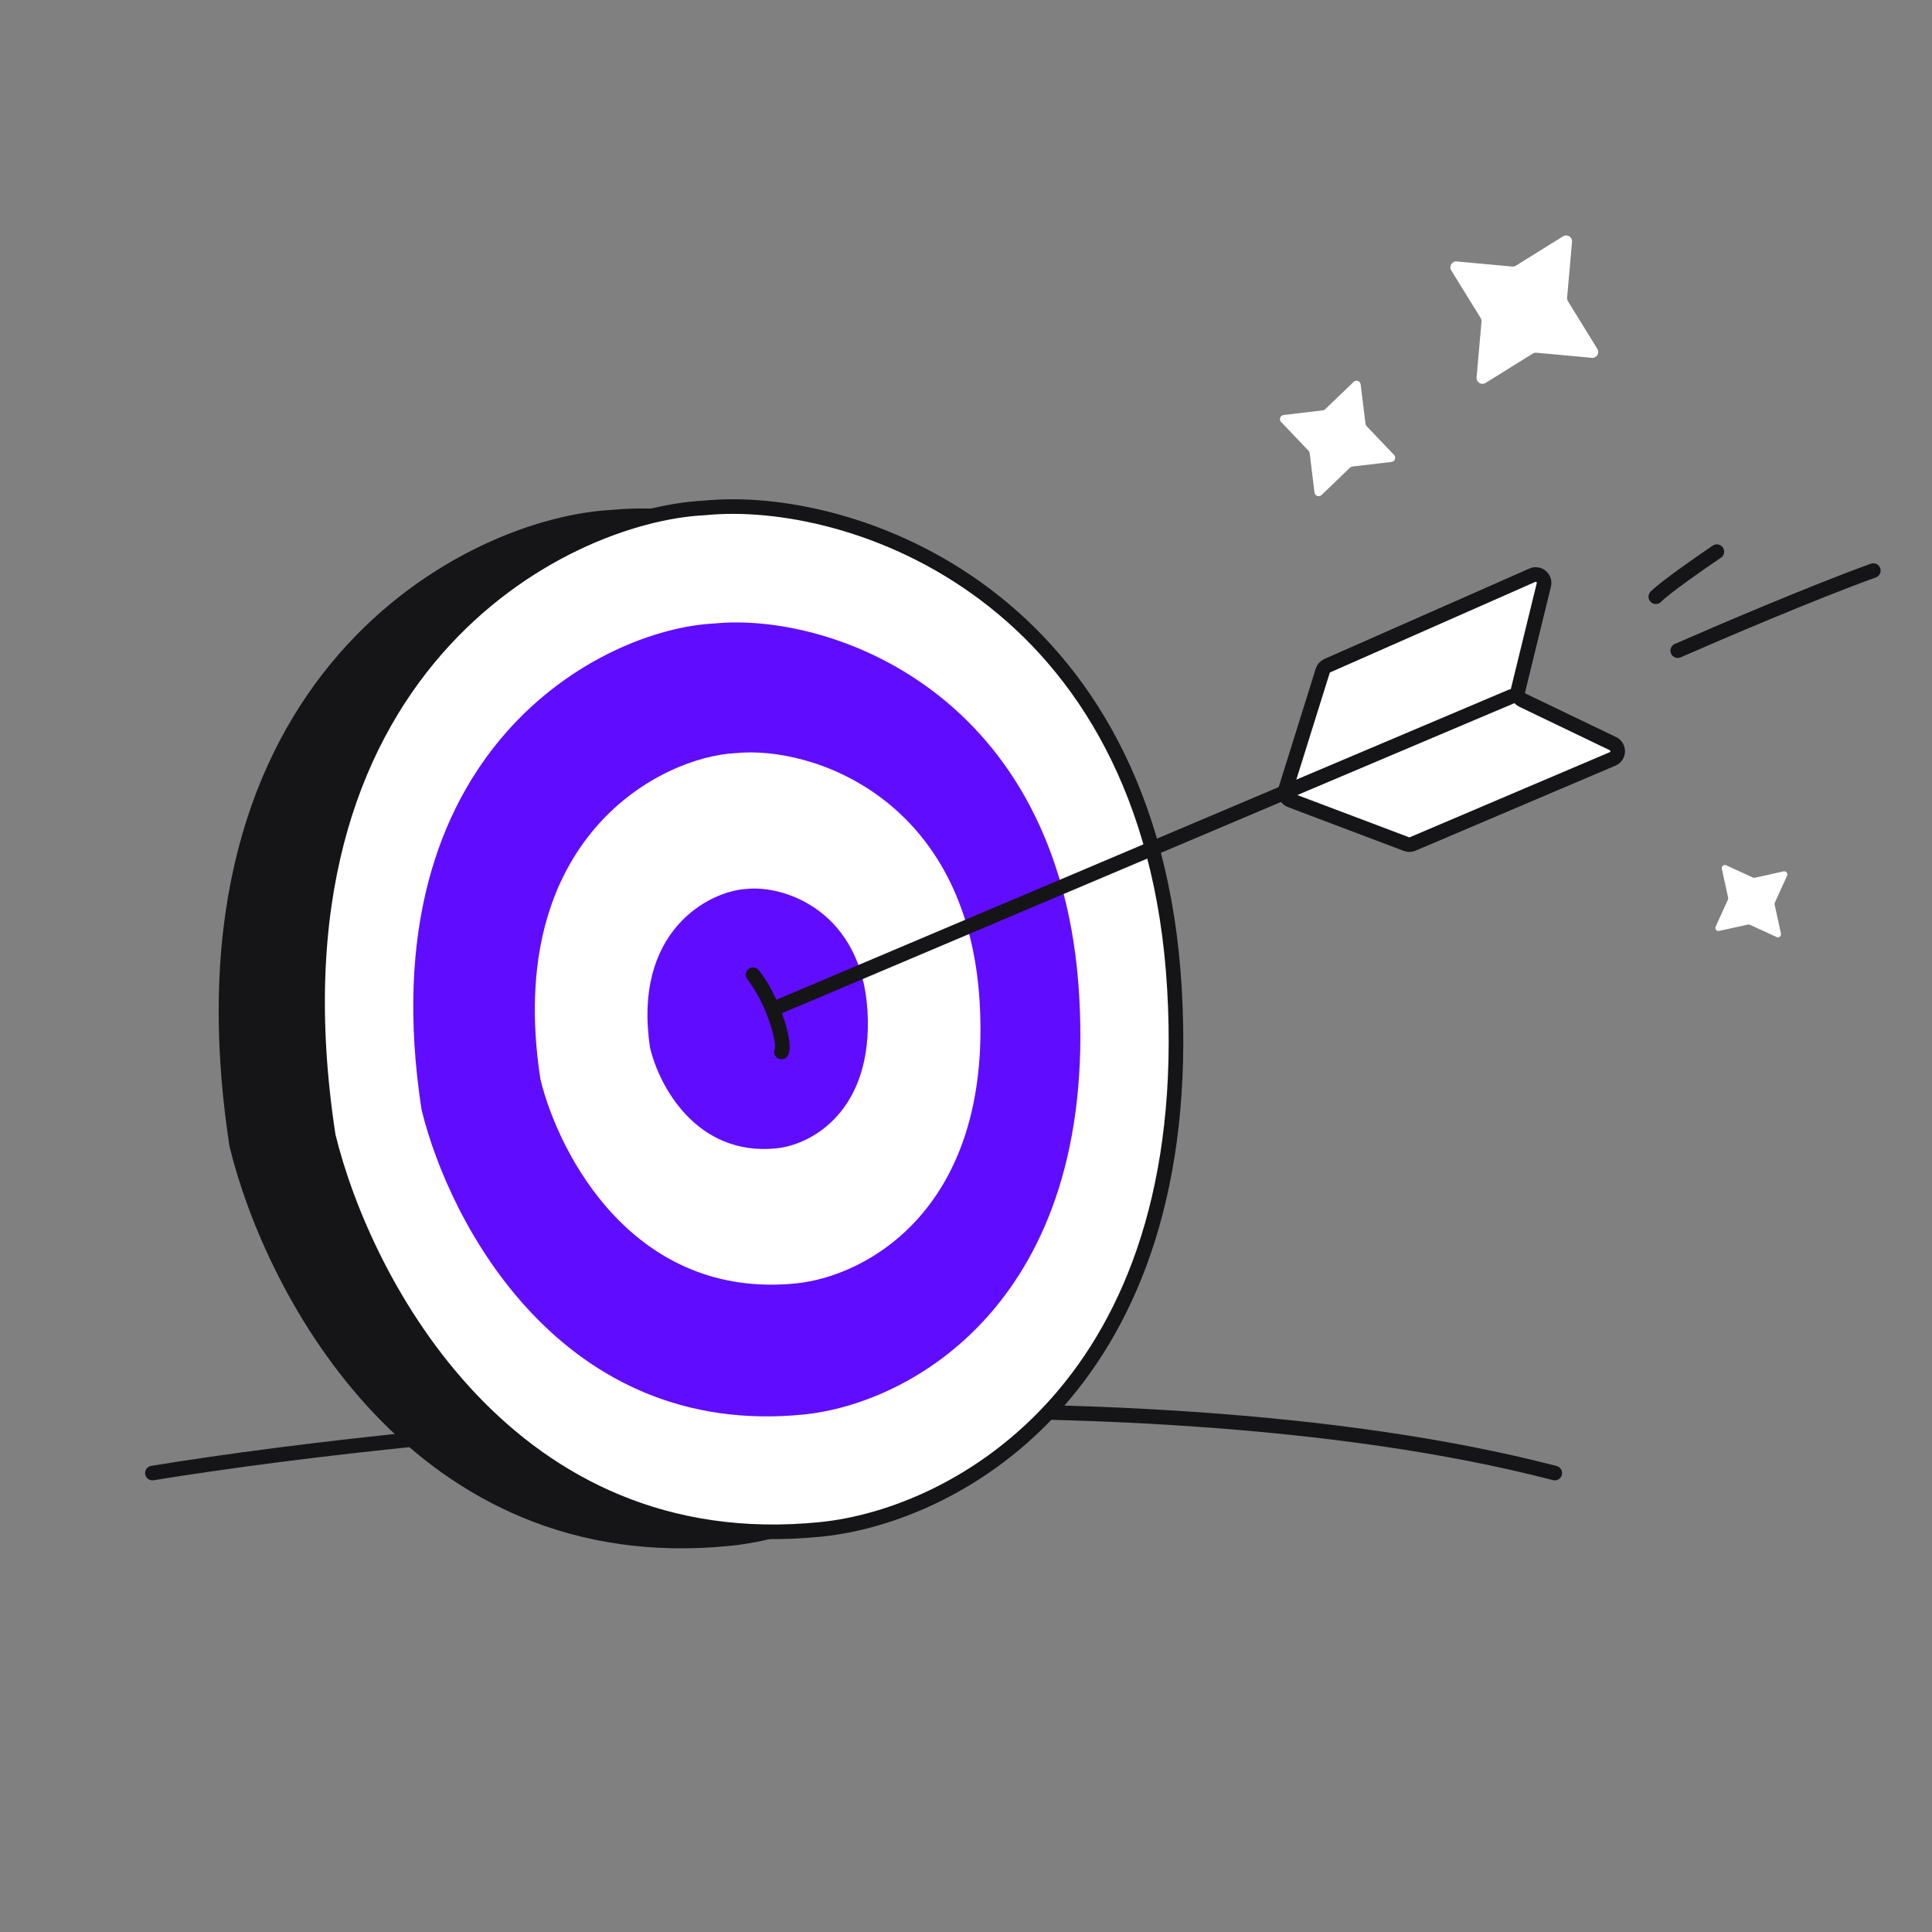 <?xml version="1.0" encoding="UTF-8"?> <svg xmlns="http://www.w3.org/2000/svg" width="172" height="172" viewBox="0 0 172 172" fill="none"><rect x="0" y="0" width="172" height="172" fill="#808080" stroke="none"/><path d="M152.846 49.113C151.386 50.098 148.255 52.279 147.411 53.124" stroke="#151417" stroke-width="1.3" stroke-linecap="round"></path><path d="M149.365 57.925C152.97 56.341 161.5 52.697 166.777 50.797" stroke="#151417" stroke-width="1.3" stroke-linecap="round"></path><path d="M114.056 37.572C113.844 37.35 113.975 36.982 114.278 36.946L117.768 36.533C117.848 36.523 117.922 36.488 117.98 36.433L120.512 33.996C120.732 33.784 121.1 33.917 121.137 34.222L121.566 37.728C121.576 37.808 121.611 37.883 121.667 37.941L124.106 40.496C124.318 40.718 124.188 41.087 123.884 41.123L120.394 41.535C120.315 41.545 120.24 41.58 120.182 41.636L117.65 44.072C117.43 44.284 117.062 44.151 117.025 43.846L116.596 40.34C116.587 40.26 116.551 40.185 116.495 40.127L114.056 37.572Z" fill="white"></path><path d="M153.289 77.345C153.24 77.121 153.467 76.937 153.674 77.032L156.055 78.124C156.11 78.149 156.171 78.156 156.229 78.142L158.787 77.575C159.01 77.525 159.192 77.753 159.098 77.961L158.009 80.359C157.984 80.414 157.978 80.476 157.991 80.534L158.551 83.108C158.6 83.332 158.374 83.516 158.167 83.421L155.785 82.328C155.731 82.303 155.67 82.297 155.611 82.31L153.053 82.878C152.831 82.927 152.648 82.7 152.743 82.491L153.831 80.093C153.856 80.038 153.863 79.977 153.85 79.918L153.289 77.345Z" fill="white"></path><path d="M129.203 24.075C128.976 23.706 129.264 23.236 129.693 23.276L134.627 23.731C134.74 23.742 134.853 23.715 134.949 23.655L139.157 21.038C139.523 20.811 139.991 21.102 139.953 21.533L139.514 26.495C139.504 26.608 139.531 26.722 139.591 26.819L142.205 31.058C142.432 31.427 142.144 31.897 141.715 31.857L136.781 31.402C136.668 31.392 136.555 31.418 136.459 31.478L132.251 34.095C131.885 34.322 131.417 34.031 131.455 33.6L131.894 28.639C131.904 28.525 131.877 28.412 131.817 28.315L129.203 24.075Z" fill="white"></path><path d="M13.57 131.141C39.129 126.981 99.881 121.156 138.416 131.141" stroke="#151417" stroke-width="1.3" stroke-linecap="round"></path><path d="M21.076 101.96C14.69 60.352 41.928 46.649 54.568 46.04C67.581 44.729 94.363 53.717 96.405 88.832C98.456 124.108 77.077 135.752 64.923 136.976C37.221 139.767 24.291 115.084 21.076 101.96Z" fill="#151417" stroke="#151417" stroke-width="1.3" stroke-linecap="round"></path><path d="M29.229 101.139C22.843 59.531 50.081 45.828 62.721 45.219C75.734 43.908 102.516 52.896 104.558 88.011C106.609 123.287 85.23 134.93 73.076 136.155C45.374 138.946 32.444 114.263 29.229 101.139Z" fill="white" stroke="#151417" stroke-width="1.3" stroke-linecap="round"></path><path d="M38.167 98.663C33.313 67.035 54.018 56.619 63.627 56.156C73.518 55.159 93.877 61.992 95.429 88.684C96.988 115.499 80.737 124.35 71.498 125.281C50.44 127.403 40.611 108.64 38.167 98.663Z" fill="#600DFF" stroke="#600DFF" stroke-width="1.3" stroke-linecap="round"></path><path d="M48.111 96.078C44.796 74.478 58.937 67.364 65.499 67.047C72.254 66.367 86.158 71.033 87.218 89.263C88.283 107.576 77.184 113.621 70.874 114.257C56.493 115.706 49.78 102.892 48.111 96.078Z" fill="white"></path><path d="M58.518 93.193C56.986 83.216 63.518 79.93 66.549 79.784C69.669 79.47 76.091 81.625 76.581 90.045C77.073 98.504 71.946 101.296 69.032 101.59C62.389 102.259 59.289 96.34 58.518 93.193Z" fill="#600DFF" stroke="#600DFF" stroke-width="1.3" stroke-linecap="round"></path><path d="M143.595 66.205L135.541 62.336C135.223 62.183 135.055 61.828 135.139 61.486L137.444 52.07C137.591 51.469 136.984 50.96 136.418 51.21L118.168 59.261C117.971 59.348 117.821 59.516 117.757 59.721L114.44 70.326C114.322 70.703 114.519 71.107 114.889 71.246L125.211 75.147C125.39 75.215 125.59 75.211 125.767 75.135L143.564 67.564C144.155 67.313 144.173 66.483 143.595 66.205Z" fill="white" stroke="#151417" stroke-width="1.3" stroke-linecap="round"></path><path d="M134.559 62.005L69.064 89.734" stroke="#151417" stroke-width="1.3" stroke-linecap="round"></path><path d="M69.575 93.657C69.96 93.004 68.922 89.181 67.043 86.773" stroke="#151417" stroke-width="1.3" stroke-linecap="round"></path></svg> 